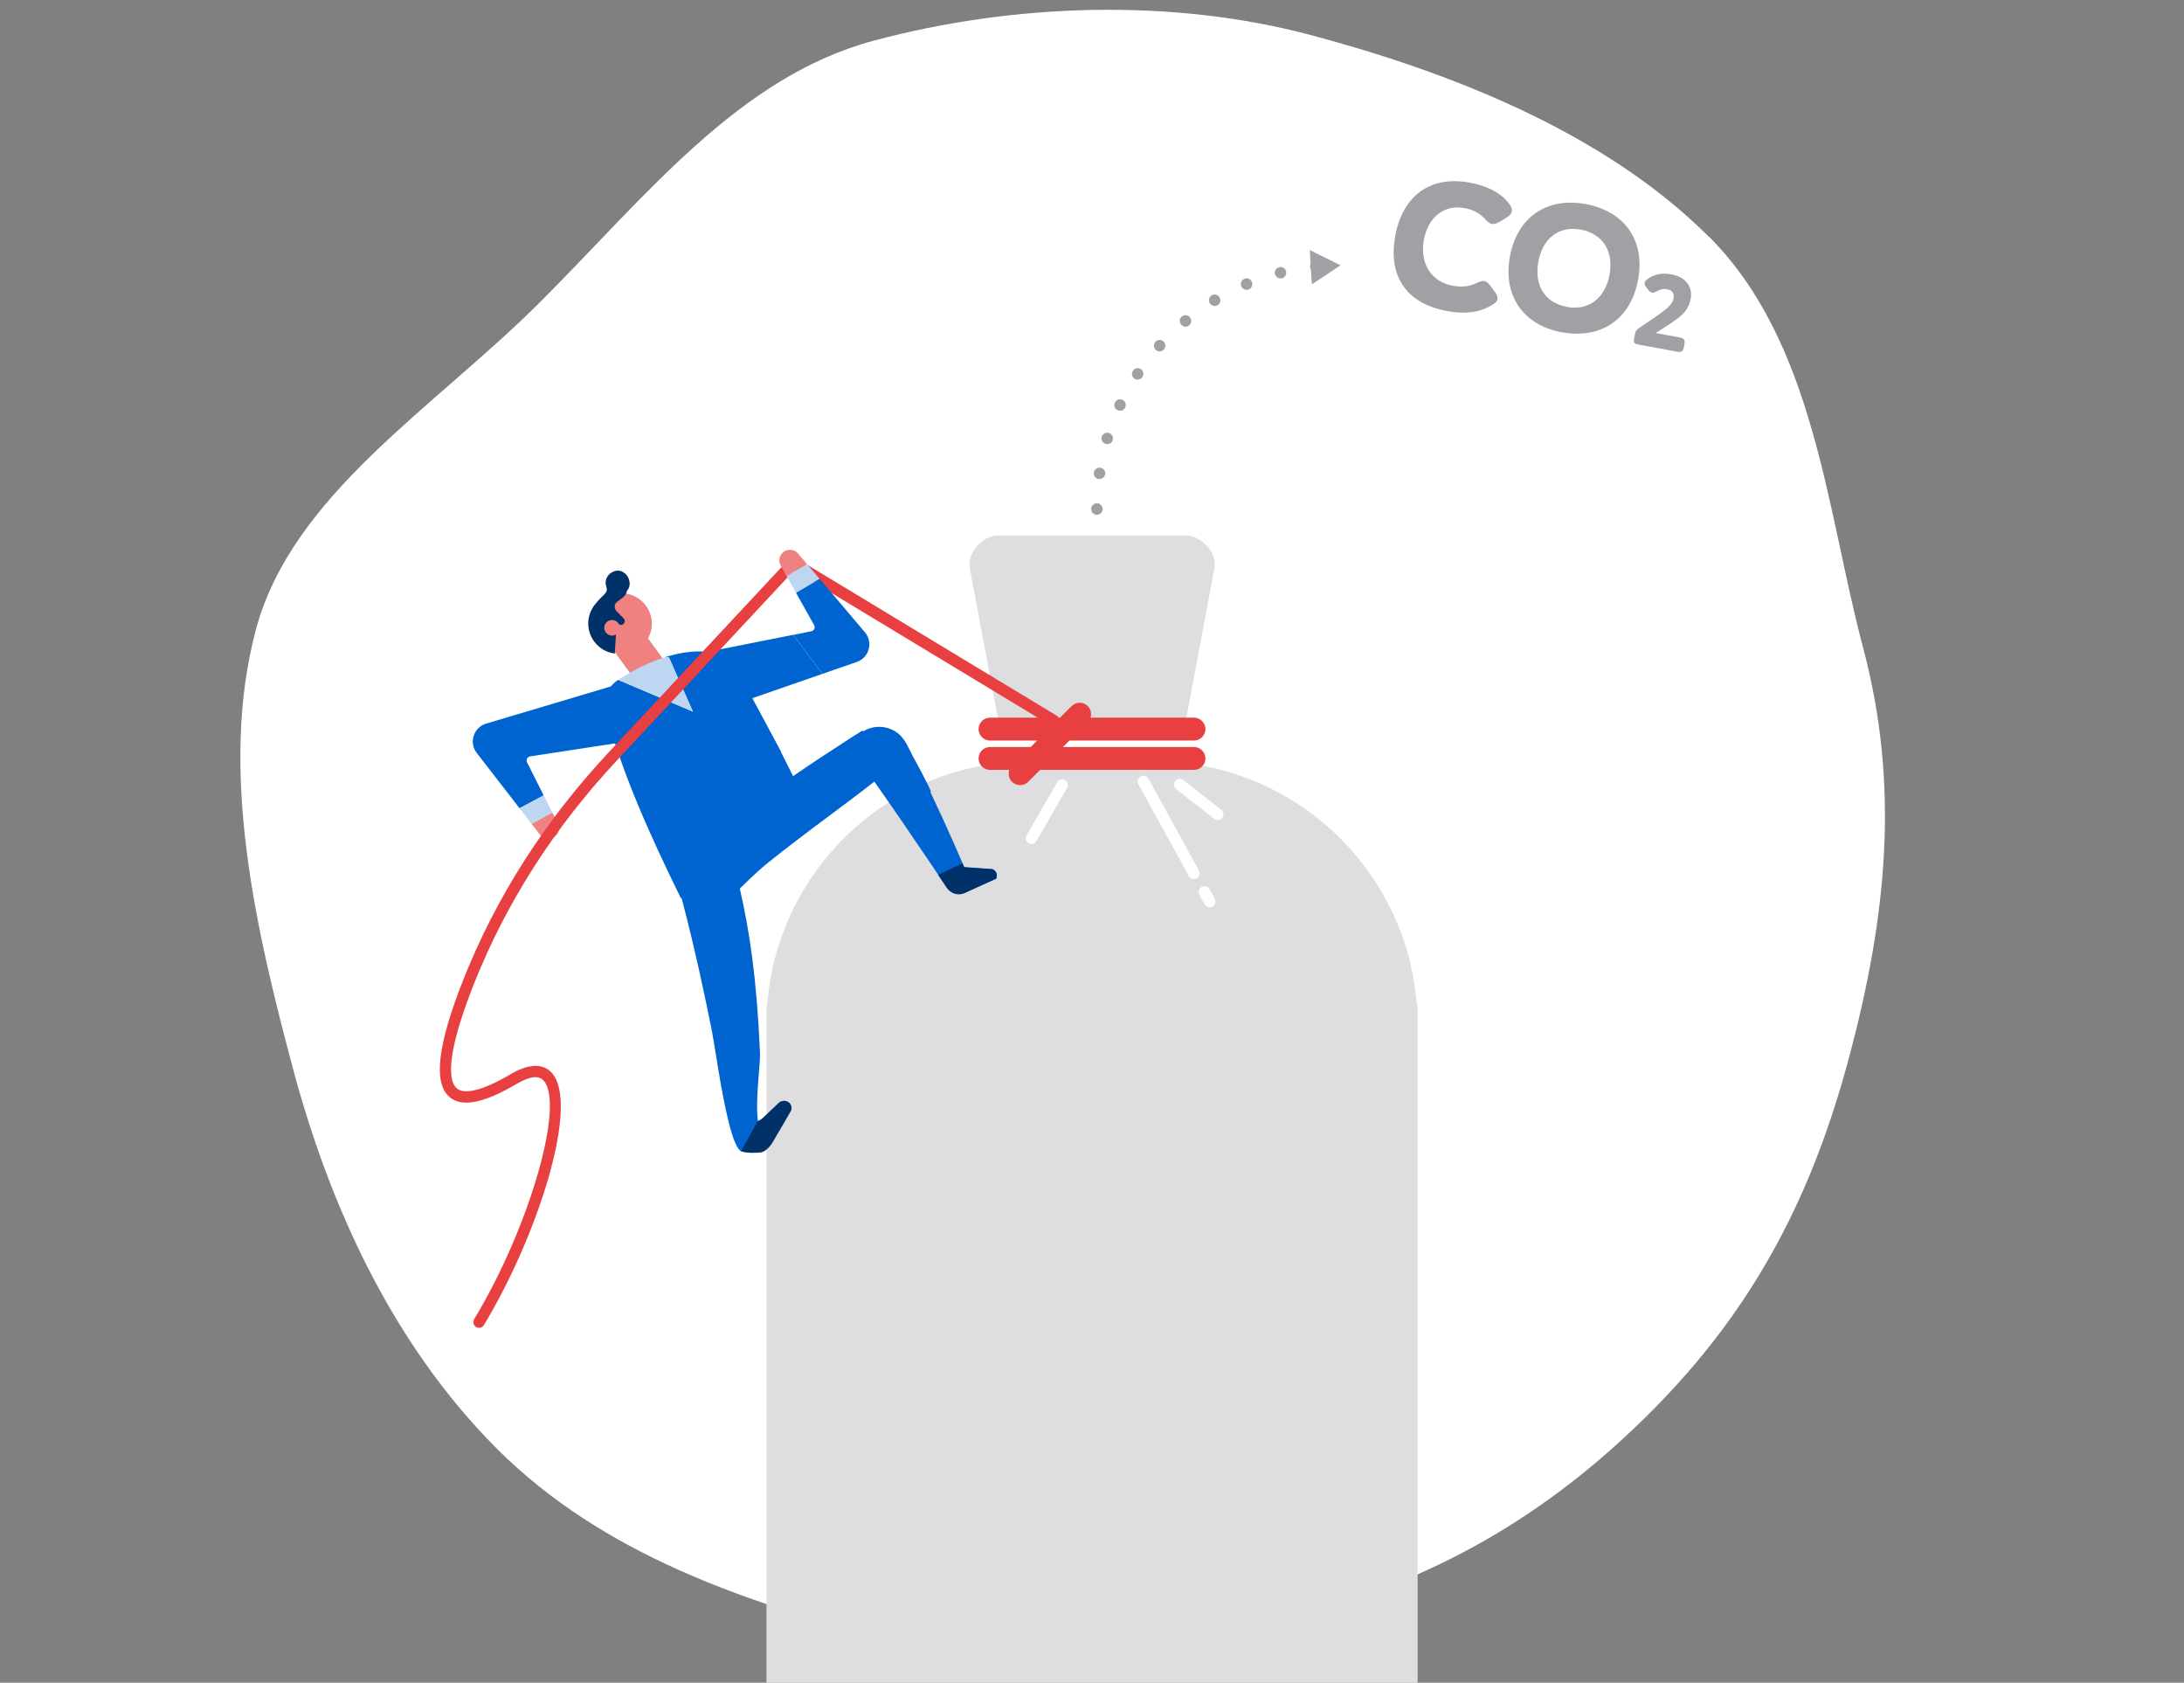 <?xml version="1.0" encoding="UTF-8"?>
<svg id="text" xmlns="http://www.w3.org/2000/svg" viewBox="0 0 190.62 146.83">
  <rect x="0" y="0" width="190.62" height="146.83" fill="#808080" stroke="none"/>
  <defs>
    <style>
      .cls-1 {
        fill: #fff;
      }

      .cls-2 {
        fill: #ef8181;
      }

      .cls-3 {
        fill: #a0a0a5;
      }

      .cls-4 {
        fill: #bdd6f2;
      }

      .cls-5 {
        fill: #e89364;
      }

      .cls-6 {
        fill: #dedee0;
      }

      .cls-7 {
        fill: #e84040;
      }

      .cls-8 {
        fill: #812d21;
      }

      .cls-9 {
        fill: #0064d0;
      }

      .cls-10 {
        fill: #003269;
      }
    </style>
  </defs>
  <path class="cls-1" d="m149.16,20.65c9.26,9.26,10.29,24.02,13.44,35.82,3.25,12.17,2.05,23.57-1.2,35.75-3.15,11.8-8.09,21.76-17.35,31.02-9.26,9.26-19.1,14.67-30.9,17.82-12.17,3.25-24.01,5.15-36.18,1.9-11.8-3.15-24.32-7.28-33.58-16.53-9.26-9.26-14.68-21.43-17.83-33.23-3.25-12.17-6.48-26.07-3.23-38.24,3.15-11.8,15.56-19.35,24.82-28.61,9.26-9.26,17.34-19.66,29.14-22.81,12.17-3.25,25.99-3.72,38.16-.47,11.8,3.15,25.45,8.34,34.71,17.6Z"/>
  <g>
    <path class="cls-6" d="m123.65,87.63c-.9-11.83-10.81-21.19-22.87-21.19h-10.94c-12.06,0-21.97,9.36-22.87,21.19-.04.07-.07.15-.07.25v58.96h56.83v-58.96c0-.09-.03-.17-.07-.25Z"/>
    <path class="cls-6" d="m105.41,47.72c-.51-.61-1.24-1-1.89-1h-16.41c-.66,0-1.38.38-1.89,1-.48.58-.69,1.25-.58,1.84l2.35,12.54c.25,1.31,1.01,2.12,2.01,2.12h12.64c.99,0,1.76-.81,2.01-2.12l2.35-12.54c.11-.59-.1-1.26-.58-1.84Z"/>
    <path class="cls-7" d="m104.21,67.18h-17.8c-.55,0-1-.45-1-1s.45-1,1-1h17.8c.55,0,1,.45,1,1s-.45,1-1,1Z"/>
    <path class="cls-7" d="m104.21,64.62h-17.8c-.55,0-1-.45-1-1s.45-1,1-1h17.8c.55,0,1,.45,1,1s-.45,1-1,1Z"/>
    <path class="cls-7" d="m89.04,68.51c-.26,0-.51-.1-.71-.29-.39-.39-.39-1.02,0-1.41l5.2-5.2c.39-.39,1.02-.39,1.41,0s.39,1.02,0,1.41l-5.2,5.2c-.2.2-.45.29-.71.29Z"/>
    <path class="cls-1" d="m104.21,76.71c-.18,0-.35-.09-.44-.26l-4.41-8.02c-.13-.24-.04-.55.2-.68.24-.13.54-.04.68.2l4.41,8.02c.13.24.04.55-.2.68-.08.04-.16.06-.24.06Z"/>
    <path class="cls-1" d="m105.58,79.17c-.18,0-.35-.09-.44-.26l-.46-.84c-.13-.24-.04-.55.2-.68.24-.13.55-.04.68.2l.46.84c.13.24.04.55-.2.68-.08.04-.16.06-.24.06Z"/>
    <path class="cls-1" d="m106.29,71.56c-.11,0-.22-.04-.31-.11l-3.33-2.6c-.22-.17-.25-.48-.08-.7.17-.22.48-.25.7-.08l3.33,2.6c.22.17.25.48.08.7-.1.13-.25.19-.39.19Z"/>
    <path class="cls-1" d="m90.03,73.64c-.08,0-.17-.02-.25-.07-.24-.14-.32-.44-.18-.68l2.67-4.63c.14-.24.44-.32.68-.18.24.14.32.44.18.68l-2.67,4.63c-.09.16-.26.25-.43.25Z"/>
  </g>
  <g>
    <path class="cls-3" d="m121.78,20.57c.65-3.48,3.04-5.28,6.51-4.63,1.57.29,2.77.93,3.46,1.88.18.24.24.46.2.63-.04.23-.24.42-.56.6l-.45.27c-.31.18-.53.26-.73.22-.19-.03-.34-.16-.54-.37-.45-.52-1.06-.87-1.82-1.01-1.9-.35-3.22.88-3.57,2.75-.39,2.08.65,3.68,2.5,4.02.65.12,1.35.11,2-.19.35-.16.58-.25.78-.21.17.03.32.16.51.4l.4.53c.22.3.26.5.23.65-.04.22-.22.33-.35.42-1.09.75-2.53.9-4.06.61-3.75-.7-5.12-3.25-4.51-6.56Z"/>
    <path class="cls-3" d="m136.33,29c-3.39-.63-5.18-3.21-4.54-6.64.64-3.42,3.23-5.18,6.62-4.55,3.41.63,5.2,3.2,4.56,6.62-.64,3.42-3.23,5.19-6.64,4.56Zm.41-2.22c1.9.35,3.35-.73,3.74-2.8.38-2.05-.59-3.58-2.49-3.94-1.91-.36-3.34.73-3.72,2.78-.38,2.07.55,3.59,2.47,3.95Z"/>
    <path class="cls-3" d="m147.54,26.14c-.19,1.01-.84,1.52-2.14,2.35l-.89.57,2.06.38c.44.08.52.21.44.64l-.03.16c-.08.44-.21.52-.64.44l-3.25-.6c-.44-.08-.54-.14-.46-.54l.05-.28c.08-.44.15-.48.52-.73l1.15-.79c1.28-.86,1.62-1.21,1.72-1.72.08-.44-.16-.71-.54-.78-.36-.07-.6,0-.95.19-.15.09-.29.13-.39.1-.1-.02-.18-.07-.26-.16l-.15-.18c-.18-.22-.27-.38-.24-.52.02-.09.07-.17.18-.26.45-.37,1.16-.66,2.17-.47,1.13.21,1.89.98,1.67,2.19Z"/>
  </g>
  <g>
    <g>
      <polygon class="cls-9" points="69.23 55.39 61.43 56.94 63.13 61.8 71.78 58.8 69.23 55.39"/>
      <g>
        <path class="cls-2" d="m56.36,52.82c.88,1.17.65,2.82-.52,3.71-.46.35-1.01.52-1.55.53-.14,0-.29,0-.43-.03-.66-.09-1.29-.44-1.73-1.02-.64-.85-.69-1.95-.23-2.83.07-.14.16-.28.27-.41h0c.14-.17.29-.33.47-.47.04-.03.09-.07.14-.1.39-.26.83-.4,1.27-.43.86-.06,1.74.3,2.3,1.05Z"/>
        <path class="cls-10" d="m53.34,49.98c-.28.18-.47.49-.48.83,0,.16.02.3.07.43.08.2.01.43-.14.58-.28.27-.57.55-.8.85,0,0,0,0,0,0-.03.03-.05.06-.07.08h0c-.1.13-.19.27-.27.42-.47.88-.41,1.98.23,2.83.44.58,1.07.93,1.73,1.02.02,0,.04,0,.05,0l.16-2.64.18.09h.01s0,0,0,0l.04.02c.12.06.26.04.36-.04.14-.12.16-.34.03-.48l-.65-.67-.03-.04c-.18-.24-.13-.58.11-.75l.5-.38c.11-.08.2-.19.26-.31.04-.08.07-.17.09-.26.71-.78-.28-2.29-1.36-1.59Z"/>
        <path class="cls-2" d="m53.96,54.37c.23.3.17.72-.13.95-.3.23-.72.17-.95-.13-.23-.3-.17-.72.13-.95.3-.23.72-.17.95.13Z"/>
      </g>
      <rect class="cls-2" x="54.4" y="55.9" width="3.05" height="3.04" transform="translate(-23.11 44.04) rotate(-36.15)"/>
      <g>
        <path class="cls-9" d="m62.31,57.01c-1.21-.33-2.71-.15-4.22.32l.3.04,2.09,4.72-6.52-2.77h0s-.01,0-.02.01c-.93.61-1.34,1.76-1.06,2.83,1.5,5.61,4,11,6.55,16.22l11.21-7.82-2.47-4.93.04.03-3.73-6.95c-.45-.84-1.23-1.47-2.16-1.72Z"/>
        <path class="cls-4" d="m58.39,57.37l-.3-.04h0c-1.45.45-2.91,1.18-4.14,2h0s6.52,2.77,6.52,2.77l-2.09-4.72Z"/>
      </g>
      <g>
        <path class="cls-9" d="m45.34,70.53l2.11-1.13-1.45-2.88c-.11-.22.03-.48.27-.52l9.45-1.45-1.48-4.93-11.81,3.52c-1.1.33-1.52,1.65-.82,2.56l3.74,4.83.92,1.19h0s-.92-1.19-.92-1.19Z"/>
        <polygon class="cls-5" points="46.27 71.73 46.38 71.88 46.27 71.73 46.27 71.73"/>
        <path class="cls-2" d="m48.21,70.9l-1.82.98.74.95c.28.36.78.46,1.17.25.03-.02.06-.03.09-.05.38-.26.51-.77.3-1.18l-.47-.94Z"/>
        <polygon class="cls-4" points="48.12 70.73 47.46 69.4 45.34 70.53 46.27 71.73 46.38 71.88 48.21 70.9 48.12 70.73"/>
      </g>
      <path class="cls-9" d="m64.7,100.46c-.05-.02-.1-.06-.16-.12-.03-.03-.07-.07-.1-.12t0,0c-.14-.2-.28-.5-.42-.88-.08-.21-.15-.45-.22-.71-.02-.08-.05-.16-.08-.25-.05-.16-.09-.33-.13-.51-.67-2.68-1.2-6.6-1.41-7.66,0-.04-.02-.08-.02-.12-.47-2.4-1.54-7.51-2.67-11.72-.05-.22-.11-.43-.17-.64-.03-.07-.06-.13-.1-.2v-.05s.02-.02.02-.02c-.54-1.95-1.1-3.63-1.6-4.65l3.05,1.43c.17-.11.26-.09.29,0,.82.02,1.72.28,2.53.28.1,0,.2,0,.3-.01.06.24.12.47.19.7.2.77.39,1.54.57,2.32.87,3.78,1.48,7.92,1.76,14.28.02.38-.03,1.01-.09,1.75-.12,1.54-.29,3.56,0,4.82l-1.54,2.09Z"/>
      <path class="cls-9" d="m79.1,64.86l.6,1.18h0c.52.94,1.13,2.08,1.56,3.02l-.06.05c.67,1.4,1.35,2.87,2.03,4.42.14.32.28.65.43.98.12.27.23.54.35.81.05.11.09.22.14.34l2.45.17c.16.05.28.17.35.31,0,0,.01.02.01.03.05.13.06.27.01.4-.06.17.03.11-.14.15l-2.71,1.23c-.54.2-1.16,0-1.49-.5-.1-.14-.19-.28-.28-.42-.14-.21-.29-.43-.43-.64-.01-.02-.02-.03-.03-.05-.1-.14-.2-.29-.29-.44-.16-.24-.32-.47-.48-.71-1.55-2.3-3.16-4.65-4.81-6.99-1.08.87-3.37,2.56-5.52,4.17-1.85,1.4-3.64,2.77-4.56,3.59-.43.38-1.06.99-1.65,1.57-.4.39-.78.76-1.07,1.03-.4-.44-1.04-1.31-.87-2.39.08-.51.34-1.07.89-1.65.21-.22.47-.45.77-.68.09-.06.08-.14.03-.21-.15-.2-.64-.43-.82-.63.07-.16.13-.33.16-.5,0,0,0-.02,0-.02.02-.08.03-.16.04-.24,0-.02,0-.03,0-.05,0-.07.01-.14,0-.21,1.35-1.29,3.4-2.81,5.5-4.25,1.67-1.15,3.37-2.26,4.76-3.16.42-.27.84-.54,1.27-.8.04,0,.09.02.13.03h0c.53-.32,1.12-.43,1.69-.36.61.08,1.18.36,1.61.82-.01-.03-.03-.04-.03-.05,0,0,.02.03.04.07.16.18.31.38.42.6Z"/>
      <path class="cls-7" d="m41.82,115.86c-.09,0-.18-.02-.26-.07-.24-.14-.31-.45-.17-.69,4.82-7.97,7.97-18.88,6.02-20.85-.43-.44-1.22-.32-2.34.34-2.85,1.68-4.76,2.05-5.84,1.13-1.43-1.23-1.04-4.58,1.22-10.26,2.85-7.19,7.1-13.83,12.62-19.75l16.07-17.22,23.08,13.95c.24.14.31.45.17.69-.14.24-.45.31-.69.17l-22.39-13.53-15.51,16.63c-5.44,5.83-9.62,12.37-12.43,19.44-2.69,6.77-2.09,8.63-1.5,9.13.68.58,2.34.15,4.68-1.23,1.95-1.15,3.01-.74,3.56-.18,2.56,2.59-1.12,14.19-5.88,22.07-.09.16-.26.24-.43.24Z"/>
      <polygon class="cls-8" points="71.53 50.51 70.56 49.36 70.56 49.36 71.53 50.51"/>
      <path class="cls-2" d="m69.66,48.3c-.3-.35-.8-.42-1.18-.2-.03.02-.06.04-.09.06-.37.28-.48.79-.25,1.19l.51.92,1.78-1.06-.78-.91Z"/>
      <polygon class="cls-5" points="70.56 49.36 70.44 49.21 70.56 49.36 70.56 49.36"/>
      <polygon class="cls-4" points="70.56 49.36 70.44 49.21 68.66 50.27 68.75 50.43 69.48 51.73 71.53 50.51 70.56 49.36"/>
      <path class="cls-9" d="m71.78,58.8l3-1.04c1.08-.37,1.45-1.72.71-2.59l-3.95-4.66-2.06,1.22,1.58,2.82c.12.21,0,.48-.24.53l-1.58.32,2.55,3.41Z"/>
    </g>
    <path class="cls-10" d="m68.17,96.11h0c.26-.12.59-.06.78.18.02.02.04.05.05.07.09.15.11.33.06.5,0,.03-.02.05-.03.08,0,0-.48.83-.95,1.64-.1.17-.2.34-.3.5-.03.06-.07.12-.1.18-.05.09-.09.17-.14.24-.05.09-.1.18-.15.25-.03.05-.47.74-1.01.81-.22.03-1.18.09-1.7-.1l1.45-2.64c.14-.05.25-.11.36-.19,0,0,.45-.42.85-.8.33-.32.64-.61.64-.61h.01c.05-.05.1-.09.16-.12Z"/>
    <path class="cls-10" d="m86.95,76.14s.01.02.01.03c.05.13.06.27.01.4-.06.17.03.11-.14.15l-2.71,1.23c-.54.2-1.16,0-1.49-.5-.1-.14-.19-.28-.28-.42-.14-.21-.29-.43-.43-.64-.01-.02-.02-.03-.03-.05l2.12-1.01c.05.11.09.22.14.34l2.45.17c.16.05.28.17.35.31Z"/>
  </g>
  <g>
    <path class="cls-3" d="m95.73,44.92c-.06,0-.13-.02-.19-.04-.06-.03-.11-.06-.16-.11-.09-.1-.14-.22-.14-.35,0-.07,0-.13.03-.2.03-.06.07-.11.11-.16.05-.04.1-.08.16-.11.13-.04.26-.04.39,0,.06.03.11.07.16.11.04.05.08.1.11.16.02.07.04.13.04.2,0,.13-.06.26-.15.35s-.22.15-.36.15Z"/>
    <path class="cls-3" d="m95.89,41.8c-.27-.04-.46-.3-.42-.57h0c.04-.27.29-.46.56-.42h0c.28.03.47.29.43.56h0c-.04.25-.26.43-.5.43h-.07Zm.61-3.07c-.27-.08-.42-.36-.34-.62h0c.08-.26.36-.41.63-.33h0c.26.08.41.35.33.62h0c-.06.22-.26.35-.48.35h0c-.05,0-.1,0-.14-.02Zm1.05-2.94c-.26-.11-.36-.41-.24-.66h0c.11-.25.41-.36.66-.24h0c.25.12.36.41.24.66h0c-.08.19-.26.29-.45.29h0c-.07,0-.14,0-.21-.05Zm1.47-2.75c-.23-.15-.29-.46-.14-.69h0c.15-.23.46-.29.7-.14h0c.22.15.29.46.13.69h0c-.09.15-.25.22-.42.22h0c-.09,0-.19-.02-.27-.08Zm1.86-2.51c-.21-.18-.22-.5-.04-.7h0c.19-.21.5-.22.71-.04h0c.2.19.22.5.03.71h0c-.09.11-.23.16-.37.16h0c-.12,0-.24-.04-.33-.13Zm2.21-2.21c-.18-.21-.15-.53.06-.7h0c.22-.18.53-.15.71.07h0c.17.21.14.53-.07.7h0c-.09.08-.21.12-.32.12h0c-.14,0-.29-.07-.38-.19Zm2.5-1.86c-.14-.24-.07-.55.17-.69h0c.23-.14.54-.06.68.17h0c.15.24.07.54-.16.69h0c-.08.05-.17.07-.25.07h0c-.17,0-.34-.09-.43-.24Zm2.75-1.48c-.11-.26.01-.55.27-.65h0c.25-.11.55,0,.65.27h0c.11.25-.01.54-.26.65h0c-.07.03-.13.04-.2.04h0c-.19,0-.38-.12-.46-.31Zm2.94-1.06c-.07-.26.09-.54.36-.6h0c.27-.07.54.09.61.36h0c.06.27-.1.54-.37.61h0s-.08,0-.12,0h0c-.22,0-.43-.15-.48-.38Z"/>
    <path class="cls-3" d="m114.85,23.76c-.14,0-.26-.05-.36-.14-.04-.05-.08-.11-.11-.17-.02-.06-.04-.12-.04-.19,0-.06.02-.13.04-.19.03-.06.07-.12.11-.16.05-.05.1-.08.16-.11.13-.05.26-.05.39,0,.06.03.11.06.16.11.09.09.15.22.15.35s-.06.26-.15.36c-.05.04-.1.08-.16.1-.06.03-.13.04-.19.04Z"/>
    <polygon class="cls-3" points="114.5 24.81 117 23.15 114.32 21.82 114.5 24.81"/>
  </g>
</svg>